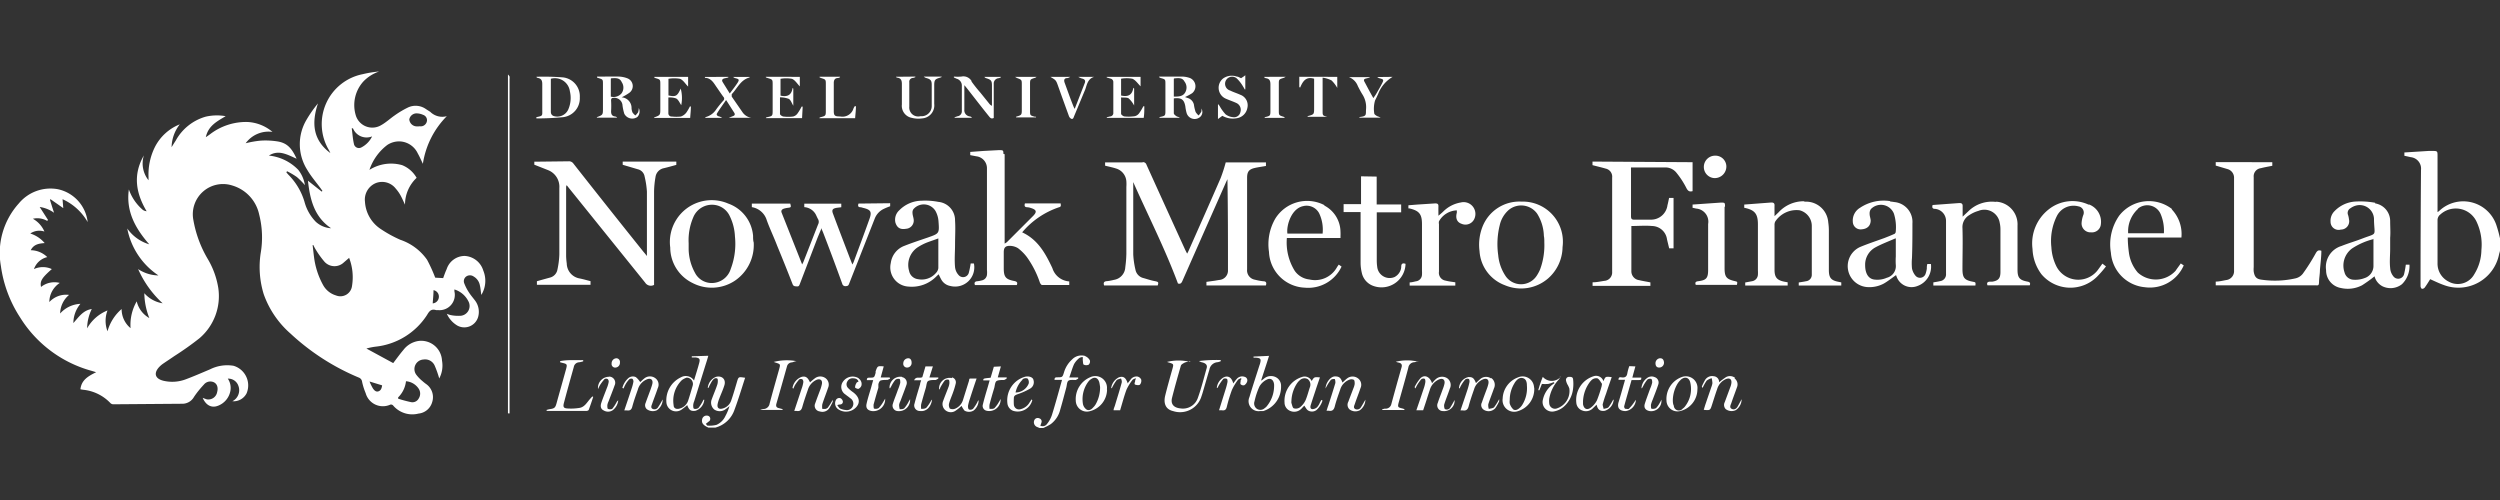 <svg id="Layer_1" data-name="Layer 1" xmlns="http://www.w3.org/2000/svg" viewBox="0 0 279.75 56"><rect x="0" y="0" width="279.75" height="56" fill="#333333" stroke="none"/><defs><style>.cls-1{fill:#e91e63;fill-opacity:0;}.cls-2{fill:#fff;fill-rule:evenodd;}</style></defs><path class="cls-1" d="M325.92,0H0V56H326V0Z"/><path class="cls-2" d="M272.76,17.37v6.37c.09-.07.14-.09.18-.13a3.91,3.91,0,0,1,6.38,1.51,14.27,14.27,0,0,1,.43,1.55V28c0,.15-.07.3-.1.44a4.64,4.64,0,0,1-6.2,3.45c-.51-.18-1-.42-1.51-.65-.19.3-.38.62-.6.92a.38.38,0,0,1-.31.16c-.08,0-.17-.19-.17-.3q0-6.51.05-13a1.29,1.29,0,0,0-1.13-1.43l-.73-.16v-.37l2.72-.17h.35c.6,0,.64,0,.64.5ZM170.25,22.56a4.49,4.49,0,0,1,4.6,5.09,4.74,4.74,0,0,1-1.6,3.49,4.64,4.64,0,0,1-4.87.77,4.35,4.35,0,0,1-2.82-3.81,5.53,5.53,0,0,1,.32-2.7A4.43,4.43,0,0,1,170.25,22.56ZM148.19,23A3.35,3.35,0,0,1,150,25.92a4.69,4.69,0,0,1,0,.53.92.92,0,0,1,0,.18h-6a6,6,0,0,0,.89,3.69,2.28,2.28,0,0,0,1.62.95,2.8,2.8,0,0,0,3.1-1.37,3,3,0,0,1,.2-.29v0l0,0,0,0,.31.22A4.11,4.11,0,0,1,146,32.19a4.18,4.18,0,0,1-4-4,5.74,5.74,0,0,1,.69-3.7,4.19,4.19,0,0,1,5.5-1.54Zm-66.76-.24a4.19,4.19,0,0,1,2.84,3.63c0,.26,0,.53.07.74a4.83,4.83,0,0,1-2.09,4.27,4.67,4.67,0,0,1-4.77.26A4.43,4.43,0,0,1,75,27.7a4.68,4.68,0,0,1,6.42-4.95Zm72.62-3v3.12h2.74v.88h-2.73v.43c0,1.65,0,3.31,0,5a5,5,0,0,0,.05.67A1.4,1.4,0,0,0,156.05,31a1.42,1.42,0,0,0,.56-.53,1.29,1.29,0,0,0,.19-.64c0-.35.18-.41.48-.31A2.69,2.69,0,0,1,153.69,32a2,2,0,0,1-1.31-1.5,4.91,4.91,0,0,1-.13-1.08c0-1.75,0-3.5,0-5.25v-.44h-1.9v-.89h1.95V19.73Zm111.73,3a2,2,0,0,1,1.68,2c0,.61.05,1.23,0,1.85v1.24c0,.71-.08,1.43,0,2.14a1.61,1.61,0,0,0,.35.92.68.68,0,0,0,1.22-.29,9.48,9.48,0,0,0,.18-1h.41a2.82,2.82,0,0,1-.84,2.18,2.06,2.06,0,0,1-2.17.24,1.76,1.76,0,0,1-.9-1.12,15.55,15.55,0,0,1-1.39,1,3.44,3.44,0,0,1-2.36.31,2,2,0,0,1-1.67-2A2.45,2.45,0,0,1,262,27.53c.77-.31,1.58-.54,2.35-.84,1.73-.66,1.34-.2,1.3-2.08a1.6,1.6,0,0,0-2-1.61,1.83,1.83,0,0,0-.63.3.6.6,0,0,0-.27.76,2.56,2.56,0,0,1,.1.48.93.93,0,0,1-.91,1.15.9.9,0,0,1-1.15-.87,1.51,1.51,0,0,1,.46-1.21,3.53,3.53,0,0,1,2.36-1.06,9.29,9.29,0,0,1,2.17.14ZM243,23.41a4,4,0,0,1,1.1,3.17h-6c0,.57.05,1.12.12,1.65a4.27,4.27,0,0,0,1,2.27,3,3,0,0,0,4.22-.19c.18-.27.38-.53.59-.83l.33.22a4.13,4.13,0,0,1-4.35,2.44,4.19,4.19,0,0,1-3.8-3.86,5.6,5.6,0,0,1,.93-4.15,4.21,4.21,0,0,1,5.93-.72Zm-31.52-.86a4.1,4.1,0,0,1,.49.06A2.23,2.23,0,0,1,214,25c0,1.29,0,2.58-.05,3.87a6.42,6.42,0,0,0,0,1.16,1.8,1.8,0,0,0,.42.85.66.66,0,0,0,1.12-.3,2.91,2.91,0,0,0,.12-.51c0-.17,0-.34.06-.53h.4A2.29,2.29,0,0,1,214.57,32a1.78,1.78,0,0,1-2.36-1.1c0-.05-.05-.1-.05-.11-.46.32-.89.67-1.36.94a3.42,3.42,0,0,1-1.91.39,2.35,2.35,0,0,1-.75-4.48c.89-.37,1.8-.67,2.71-1,.36-.14.72-.28,1.07-.44.09,0,.21-.16.21-.24a5.07,5.07,0,0,0-.2-2.05,1.56,1.56,0,0,0-2.58-.51.84.84,0,0,0-.14.53c0,.25.1.49.12.73,0,.57-.35.95-1,1a.87.87,0,0,1-1-.84,1.66,1.66,0,0,1,.81-1.57,4.75,4.75,0,0,1,3.4-.74Zm22.28.33a2.07,2.07,0,0,1,1.33,2.19A1,1,0,0,1,234,26a1,1,0,0,1-1.07-1.06,3.23,3.23,0,0,1,.18-.85.71.71,0,0,0-.54-1,2.09,2.09,0,0,0-2.41,1.09,6.27,6.27,0,0,0-.61,3.49,5.42,5.42,0,0,0,.59,2.19,2.75,2.75,0,0,0,4.54.44c.19-.25.37-.51.58-.8l.4.31a11.93,11.93,0,0,1-1,1.15,4.23,4.23,0,0,1-6.22-.27,5,5,0,0,1-1-2.82,4.84,4.84,0,0,1,1.81-4.44,4.27,4.27,0,0,1,4.46-.53ZM105,22.59a2.06,2.06,0,0,1,1.87,2.09c.06.89,0,1.78,0,2.67s-.08,1.69,0,2.54a1.54,1.54,0,0,0,.4.89.66.66,0,0,0,1.15-.3,9.7,9.7,0,0,0,.2-1h.36A2.15,2.15,0,0,1,106.34,32a1.44,1.44,0,0,1-1-.7c-.1-.18-.19-.37-.31-.61l-.29.28a3.83,3.83,0,0,1-3.06,1.1,2.15,2.15,0,0,1-2-2.64,2.37,2.37,0,0,1,1.52-1.92c.86-.34,1.75-.63,2.62-.93,1.28-.45,1.3-.45,1.2-1.79a2.78,2.78,0,0,0-.35-1.2,1.53,1.53,0,0,0-2.46-.18.63.63,0,0,0-.1.41c0,.24.1.48.13.73a.92.92,0,0,1-.85,1.05c-.66.11-1-.11-1.19-.68a1.42,1.42,0,0,1,.42-1.38,3.56,3.56,0,0,1,2.49-1.08A7.73,7.73,0,0,1,105,22.59ZM63.61,18.05a.61.61,0,0,1,.56.26q3.93,5,7.87,9.91l.08.09.17.21.1.13c0-.16,0-.25,0-.34,0-2.29,0-4.58,0-6.87a9.84,9.84,0,0,0-.26-1.7,1,1,0,0,0-.76-.8l-1.69-.5v-.36h6a1.15,1.15,0,0,1,0,.16c0,.06,0,.13,0,.21-.47.13-.93.26-1.39.37a1.16,1.16,0,0,0-.94,1,10,10,0,0,0-.16,1.64c0,3.35,0,6.7,0,10v.42a.75.75,0,0,1-1-.26L63.63,21c-.06-.09-.13-.16-.22-.28a.62.62,0,0,0-.06.18c0,2.59,0,5.19,0,7.78a7.38,7.38,0,0,0,.07.81,1.73,1.73,0,0,0,1.45,1.67c.4.08.8.2,1.21.3v.41h-6v-.4c.48-.14,1-.28,1.43-.4a1.13,1.13,0,0,0,.87-.92,9.42,9.42,0,0,0,.21-1.67c0-2.48,0-5,0-7.43a2,2,0,0,0-1.23-2l-1.57-.62v-.34l.36,0Zm36,4.69,0,.34a7,7,0,0,0-.73.3,2,2,0,0,0-1,1.09L95,31.79c-.07.19-.18.22-.36.23a.35.35,0,0,1-.39-.26Q93.2,28.85,92.1,26l-.16-.37,0-.12-.1.24-.35.84q-1,2.61-2,5.22c-.06.16-.12.26-.32.24s-.37,0-.47-.23q-.84-2.16-1.73-4.31c-.38-1-.82-1.9-1.17-2.87a2.09,2.09,0,0,0-1.67-1.46v-.4h4.3c.11.42.11.43-.31.48a2.71,2.71,0,0,0-.41.09c-.22.08-.34.22-.24.46l2.29,5.78c.06-.12.1-.18.13-.25l1.65-4.22a.61.61,0,0,0,0-.6c-.1-.17-.17-.36-.26-.53a1.58,1.58,0,0,0-1.28-.81v-.39h4.14v.4l-.48.06c-.51.08-.62.24-.43.71.61,1.64,1.24,3.27,1.86,4.9l.29.74c.06-.12.11-.19.14-.27.59-1.6,1.19-3.19,1.76-4.79.31-.85.17-1.08-.74-1.29a1.05,1.05,0,0,0-.24-.06c-.3,0-.31-.16-.24-.41ZM165,24.44a1.09,1.09,0,0,1-1.46.6c-.5-.17-.69-.62-.52-1.24,0-.07,0-.15,0-.26a2.38,2.38,0,0,0-2,1.23.8.8,0,0,0,0,.31V30.4a.88.88,0,0,0,.73,1,5.35,5.35,0,0,0,.55.11l.55.08c0,.12,0,.23,0,.37h-5.11v-.36c.24,0,.47-.07.7-.12a.77.77,0,0,0,.68-.74,3,3,0,0,0,0-.42V25.08c0-1.12-.31-1.5-1.41-1.76l-.11,0v-.35l1-.08,2-.13c.26,0,.37.07.36.33s0,.72,0,1.05c.19-.16.38-.31.55-.48a3.61,3.61,0,0,1,1.94-1A1.32,1.32,0,0,1,165,24.44Zm-37.16-6.29a.4.4,0,0,1,.45.28q2.16,4.77,4.34,9.54l.21.41a3.12,3.12,0,0,0,.16-.31c1.2-2.71,2.41-5.42,3.59-8.14a17.28,17.28,0,0,0,.57-1.76h4.5v.4c-.42.08-.83.13-1.23.22-.67.15-.88.42-.88,1.11,0,3.42,0,6.83,0,10.25a1.06,1.06,0,0,0,.88,1.15,6.51,6.51,0,0,0,.9.17c.29,0,.45.11.32.47H135v-.4l.94-.13.47-.08a1.05,1.05,0,0,0,1-1.11c0-3.38,0-6.76-.06-10.17l-.15.32q-2.44,5.52-4.89,11.07c-.11.26-.24.37-.5.28-1.44-3.88-3.32-7.56-5-11.34a2.64,2.64,0,0,0,0,.29c0,2.6,0,5.19,0,7.79a9.37,9.37,0,0,0,.25,1.73,1.19,1.19,0,0,0,.91.93c.42.12.83.26,1.26.34s.42.15.32.48h-6c-.11-.32,0-.46.32-.48a4.85,4.85,0,0,0,.76-.14,1.5,1.5,0,0,0,1.29-1.42,12.63,12.63,0,0,0,.12-1.51q0-3.74,0-7.47a4.44,4.44,0,0,0,0-.63,1.61,1.61,0,0,0-1.14-1.43c-.39-.13-.81-.21-1.24-.32v-.37l.31,0c1.3,0,2.61,0,3.91,0Zm126.43,0v.4c-.43.09-.86.16-1.28.27a.91.91,0,0,0-.8,1q0,5,0,10.08a2.7,2.7,0,0,0,0,.49c.1.59.3.84.9.91a10.39,10.39,0,0,0,3.81-.16,1.44,1.44,0,0,0,.79-.52,22.07,22.07,0,0,0,1.43-2.26c.16-.28.29-.42.64-.3,0,.71-.1,1.43-.16,2.15,0,.45-.09.89-.1,1.34s-.11.38-.41.38H247.94v-.42c.39,0,.78-.1,1.16-.17a1,1,0,0,0,.89-1.07V19.93a1,1,0,0,0-.7-1l-1.35-.4v-.39Zm-61.29,5V30c0,1,.21,1.24,1.16,1.46.29.07.29.07.22.42h-4.6c-.12-.27,0-.38.25-.41.93-.11,1.13-.35,1.13-1.27V25.07a1.47,1.47,0,0,0-1.33-1.73l-.41-.09a1,1,0,0,1,0-.16c0-.05,0-.11,0-.2l2-.14,1.16-.08c.44,0,.47,0,.47.44Zm-3.58-5v3.24c-.34.09-.51,0-.69-.34a9.5,9.5,0,0,0-1.1-1.7,1.57,1.57,0,0,0-1.33-.61c-1.25,0-2.49,0-3.77,0a2.69,2.69,0,0,0,0,.31v3.43c0,.57,0,1.14,0,1.71,0,.32.1.4.4.39.6,0,1.2,0,1.8,0a1.85,1.85,0,0,0,1.88-1.62c.07-.26.12-.53.18-.81h.5v5.64h-.49c-.08-.34-.17-.69-.24-1a1.72,1.72,0,0,0-1.67-1.5c-.77-.07-1.54,0-2.32,0,0,0,0,0,0,.06,0,1.68,0,3.36,0,5a1,1,0,0,0,.87,1c.41.1.83.16,1.26.25v.39h-6.47v-.4c.43,0,.86-.09,1.29-.16a.94.94,0,0,0,.9-1V19.87a.92.92,0,0,0-.71-1c-.48-.14-1-.26-1.49-.39v-.4Zm34,4.42a2.54,2.54,0,0,1,2.36,2.68c0,1.65,0,3.29,0,4.93,0,.89.23,1.17,1.11,1.33.26.05.36.14.26.42H222.4c-.11-.27,0-.4.25-.41l.28,0c.69-.11.92-.38.92-1.09,0-1.6,0-3.19,0-4.79a3.34,3.34,0,0,0-.08-.7,1.74,1.74,0,0,0-2.39-1.34,3.59,3.59,0,0,0-1,.46,1.56,1.56,0,0,0-.78,1.47c.05,1.52,0,3.05,0,4.57,0,1,.23,1.25,1.18,1.43.3.06.3.06.27.42h-4.71l0-.35c.27-.05.51-.08.74-.14a.76.76,0,0,0,.68-.82c0-2,0-4,0-5.95a1.35,1.35,0,0,0-1.25-1.32c-.26,0-.34-.15-.25-.43l3-.22c.26,0,.37.09.36.35v1.17l.62-.58a3.73,3.73,0,0,1,3.06-1.07Zm-21.46,0a2.49,2.49,0,0,1,2.64,2.3,6.55,6.55,0,0,1,.07,1c0,1.45,0,2.89,0,4.34,0,.87.24,1.17,1.1,1.33l.29.06,0,.35h-4.76v-.34c.28-.05.55-.08.81-.14a.72.72,0,0,0,.65-.72c0-.46,0-.92,0-1.37,0-1.37,0-2.73,0-4.09a1.81,1.81,0,0,0-1.37-1.76,2.85,2.85,0,0,0-2.72,1.26.8.8,0,0,0-.08.4v5c0,.83.26,1.16,1.09,1.33l.38.07v.36h-4.75v-.34l.75-.14a.78.78,0,0,0,.67-.72,3.91,3.91,0,0,0,0-.49V25.1c0-1.18-.35-1.61-1.53-1.85,0-.1,0-.22,0-.36l1.83-.14,1.2-.09c.25,0,.37.08.36.34s0,.73,0,1.19l.46-.44A3.82,3.82,0,0,1,201.87,22.52Zm-89.52-5.31v10a2.86,2.86,0,0,0,.25-.16l2.94-2.94c.45-.46.37-.69-.24-.88a1.58,1.58,0,0,0-.42-.09c-.3,0-.34-.17-.26-.43h4c0,.19.1.36-.18.43A9.22,9.22,0,0,0,114.38,26c1.78.82,2.62,2.39,3.38,4a2.12,2.12,0,0,0,1.89,1.49v.4c-1,0-2,0-3.05,0-.08,0-.2-.17-.24-.28a10.73,10.73,0,0,0-1.45-2.84,5.16,5.16,0,0,0-1-1,1.79,1.79,0,0,0-.92-.26c-.5,0-.67.22-.67.72V30c0,1,.21,1.26,1.2,1.45.26.06.38.15.26.45h-4.68c-.12-.27,0-.41.26-.43a2.81,2.81,0,0,0,.49-.09.72.72,0,0,0,.59-.62,2.59,2.59,0,0,0,0-.56V19.2c0-.12,0-.24,0-.36a1.34,1.34,0,0,0-1.19-1.35l-.68-.13V17l1.5-.11,1.69-.09c.49,0,.52,0,.52.41ZM273,24.06a.82.82,0,0,0-.24.54c0,.84,0,1.68,0,2.53s0,1.55,0,2.32A2.24,2.24,0,0,0,274,31.51a2.1,2.1,0,0,0,2.87-.82,5.27,5.27,0,0,0,.8-2.73,6,6,0,0,0-.59-3.25,2.57,2.57,0,0,0-4.07-.65ZM168.82,23.5a3.19,3.19,0,0,0-1,1.7,8.78,8.78,0,0,0-.17,3.35,5,5,0,0,0,.78,2.27,2.09,2.09,0,0,0,3.55,0,4.42,4.42,0,0,0,.36-.68,7.81,7.81,0,0,0,.47-3c0-.26,0-.5-.05-.73A4.93,4.93,0,0,0,172,23.9,2.19,2.19,0,0,0,168.82,23.5Zm-91.26.86a6.46,6.46,0,0,0-.5,2.85c0,.23,0,.47,0,.7a5.71,5.71,0,0,0,.71,2.62,2.1,2.1,0,0,0,1.82,1.14,2.22,2.22,0,0,0,2.18-1.58,7.88,7.88,0,0,0,.47-3.63,5.76,5.76,0,0,0-.59-2.3A2.19,2.19,0,0,0,80.3,23,2.26,2.26,0,0,0,77.56,24.36Zm188.1,2.38a7.84,7.84,0,0,0-2.46,1.06,2.37,2.37,0,0,0-.85,2.67,1.08,1.08,0,0,0,1,.83,2.88,2.88,0,0,0,1.24-.18,1.43,1.43,0,0,0,1-1.43c0-.71,0-1.41,0-2.12v-.83Zm-53.55-.07c-.77.34-1.53.62-2.23,1a2.19,2.19,0,0,0-1.17,2c0,.92.36,1.57,1.1,1.62a2.63,2.63,0,0,0,1.33-.21,1.34,1.34,0,0,0,1-1.43,7.57,7.57,0,0,1,0-.95c0-.64,0-1.29,0-2ZM105,26.68c-.43.16-.89.31-1.33.48a6.08,6.08,0,0,0-.88.45,2.37,2.37,0,0,0-1.06,2.71,1.15,1.15,0,0,0,1,.92,2.1,2.1,0,0,0,2-.69A.94.94,0,0,0,105,30C105,28.93,105,27.83,105,26.68Zm40.93-3.63c-1.41.19-2,2.18-1.87,3.09H148a4.27,4.27,0,0,0-.39-2.28A1.59,1.59,0,0,0,145.89,23.05Zm93.33.31a3.4,3.4,0,0,0-1.12,2.74h4a4.76,4.76,0,0,0-.36-2.14A1.63,1.63,0,0,0,239.22,23.36Zm-47.34-5.94a1.22,1.22,0,0,1,1.26,1.2,1.3,1.3,0,0,1-1.28,1.31,1.24,1.24,0,0,1-1.24-1.23A1.26,1.26,0,0,1,191.88,17.42Z"/><path class="cls-2" d="M81.06,43.11c-.16.52-.39,1-.58,1.51a3.28,3.28,0,0,0-.18.61c-.07.4.13.59.53.49a1.38,1.38,0,0,0,1-.93c.23-.66.42-1.32.62-2s.19-.62.93-.52c-.39,1.2-.75,2.41-1.19,3.58a3.1,3.1,0,0,1-2.14,2h-.78c-.59-.26-.79-.52-.7-.94a.51.51,0,0,1,.58-.4.35.35,0,0,1,.31.46c0,.12-.18.21-.28.3a1.49,1.49,0,0,1-.2.15c.07.07.13.21.2.21a3.24,3.24,0,0,0,1-.09,2,2,0,0,0,1-1,5.3,5.3,0,0,0,.45-1.1,5.71,5.71,0,0,1-.48.38,1.08,1.08,0,0,1-1.23,0,1,1,0,0,1-.27-1.15c.2-.56.45-1.11.63-1.68.06-.19.06-.56,0-.62-.28-.16-.49.09-.64.33a7.92,7.92,0,0,0-.37.71l-.07,0a1.46,1.46,0,0,1,.92-1.24C80.8,42,81.26,42.46,81.06,43.11Zm40.39-3.25a1.06,1.06,0,0,1,.51.47.5.5,0,0,1-.14.48.65.65,0,0,1-.53,0c-.1,0-.1-.29-.12-.45s0-.23,0-.35-.31,0-.39.05a2.37,2.37,0,0,0-.59.68c-.21.46-.35,1-.54,1.5h1l0,.12a1,1,0,0,1-.29.16c-.28,0-.64-.05-.81.09s-.16.52-.24.79c-.22.81-.43,1.63-.67,2.44a2.88,2.88,0,0,1-1.06,1.62,5.92,5.92,0,0,1-.83.43h-.43l-.29-.12a.57.57,0,0,1-.28-.77.41.41,0,0,1,.54-.19.36.36,0,0,1,.25.47,2.62,2.62,0,0,1-.13.35.59.59,0,0,0,.75-.19,3.12,3.12,0,0,0,.55-1c.4-1.28.75-2.58,1.13-3.93H118c0-.27.11-.28.29-.29.6,0,.6,0,.78-.58a3.12,3.12,0,0,1,.89-1.41,1.46,1.46,0,0,1,1.46-.4Zm11.73.57a3.16,3.16,0,0,0-.58.13c-.17.09-.42.21-.46.36-.35,1.21-.69,2.41-1,3.64-.15.68.23,1.07.95,1.14a1.76,1.76,0,0,0,1.94-1.15c.4-1.1.68-2.24,1-3.37.1-.36-.15-.53-.46-.62a1.05,1.05,0,0,1-.4-.16,15.16,15.16,0,0,1,2.43-.11l0,.13a1.42,1.42,0,0,1-.35.11,1,1,0,0,0-.92.84c-.25.82-.48,1.64-.72,2.46-.05.17-.1.34-.16.5A2.5,2.5,0,0,1,131.27,46c-.8-.18-1.11-.82-.88-1.75s.53-2,.79-2.92c.17-.6.17-.6-.42-.77l-.17-.06a5.35,5.35,0,0,1,2.59,0Zm-53.92-.62c-.09.32-.17.59-.26.86L77.68,44.9a1.36,1.36,0,0,0-.11.44c0,.14,0,.38.1.4a.6.6,0,0,0,.48-.08,4.55,4.55,0,0,0,.47-.73l.1-.2.09,0a1.42,1.42,0,0,1-1,1.24c-.51.06-.7-.07-.91-.64a6.48,6.48,0,0,1-.67.53,1.08,1.08,0,0,1-1.66-.82,2.85,2.85,0,0,1,1.63-2.82,1.09,1.09,0,0,1,1.46.36c.2-.68.41-1.31.59-2,.11-.42,0-.52-.4-.58l-.44,0v-.13Zm62.75,0c-.31,1-.6,1.85-.89,2.76l.06,0,.32-.25a1.21,1.21,0,0,1,1.27-.11,1.07,1.07,0,0,1,.58,1,2.83,2.83,0,0,1-2,2.79l-.35,0a1.12,1.12,0,0,1-1.19-1.56c.35-1.18.74-2.35,1.11-3.52l.06-.17c.17-.59.11-.68-.49-.73l-.22,0V39.9l1.78-.08Zm37.42,2.84c.22-.53.22-.53.92-.45-.21.62-.43,1.23-.63,1.85a11.09,11.09,0,0,0-.38,1.2c0,.16.07.34.11.51.19-.06.43-.07.55-.2a5.76,5.76,0,0,0,.51-.83l.06,0a1.41,1.41,0,0,1-1,1.24c-.53.07-.79-.13-.91-.69l-.42.41a1.09,1.09,0,0,1-1.17.25,1,1,0,0,1-.68-.86,2.79,2.79,0,0,1,2-3A.87.87,0,0,1,179.43,42.66Zm-32.66,0c.28-.47.28-.47.93-.42l-.39,1.14c-.2.63-.42,1.25-.61,1.87-.07.2-.14.48.12.54a.78.78,0,0,0,.57-.22,1.8,1.8,0,0,0,.32-.54l.15-.27.13.07a2.43,2.43,0,0,1-.67,1.06.84.84,0,0,1-.93.06c-.19-.11-.3-.36-.44-.55l-.34.36a1.12,1.12,0,0,1-1.24.23,1,1,0,0,1-.63-.94,2.78,2.78,0,0,1,1.94-2.85A.87.87,0,0,1,146.77,42.62Zm-31.14-.17a.82.82,0,0,1-.35,1,7.62,7.62,0,0,1-1.43.64c-.24.09-.4.17-.4.44a5.46,5.46,0,0,0,0,.7.58.58,0,0,0,.78.52,1.58,1.58,0,0,0,1-.78c.07-.1.13-.19.2-.31.06.07.09.09.08.1a1.68,1.68,0,0,1-2.14,1.18,1,1,0,0,1-.64-.82,2.75,2.75,0,0,1,2-3C115.13,42.07,115.51,42.19,115.63,42.45Zm-19.54-.12a.73.73,0,0,1,.3.8.62.62,0,0,1-.35.36c-.09,0-.36-.1-.36-.18a1,1,0,0,1,.16-.48c0-.07.14-.11.23-.17-.12-.31-.37-.35-.63-.36a.65.65,0,0,0-.63.37.59.59,0,0,0,.09.72,3.67,3.67,0,0,0,.56.47c.7.52.83,1.13.36,1.66a1.54,1.54,0,0,1-2.12.17.81.81,0,0,1-.17-.94.42.42,0,0,1,.54-.21.54.54,0,0,1,.25.36c0,.25-.17.34-.4.34,0,0-.08,0-.23.07.13.16.2.31.31.37a1.79,1.79,0,0,0,.63.17.72.72,0,0,0,.5-1.33c-.17-.15-.36-.27-.53-.41a1,1,0,0,1-.24-1.47A1.3,1.3,0,0,1,96.09,42.33Zm93.85,1.23A2.51,2.51,0,0,1,188,46a1.23,1.23,0,0,1-1.52-1.16,2.61,2.61,0,0,1,1.66-2.63A1.3,1.3,0,0,1,189.94,43.56Zm-15.42-1.45.07.06a1.48,1.48,0,0,1-.16.27,4.15,4.15,0,0,0-1.07,2.14,2.27,2.27,0,0,0,0,.52.64.64,0,0,0,.86.57,2.05,2.05,0,0,0,1.39-2.22,2.23,2.23,0,0,0-.22-.47,1.62,1.62,0,0,1-.15-.42.34.34,0,0,1,.32-.42c.24,0,.45,0,.47.29a4.26,4.26,0,0,1,0,1,3.13,3.13,0,0,1-1.1,2.1,2.35,2.35,0,0,1-1,.47,1.07,1.07,0,0,1-1.28-1.31,2.9,2.9,0,0,1,.88-1.53l.13-.11.29-.21-.09-.11a3.35,3.35,0,0,1-.61.2,4.14,4.14,0,0,1-.71,0l-.28.7-.13,0a12.54,12.54,0,0,1,.51-1.49,1.33,1.33,0,0,0,2,0Zm-68,.09a.56.56,0,0,1,.43.67,8.35,8.35,0,0,1-.3,1c-.14.41-.33.81-.44,1.22a.74.74,0,0,0,.08.6.75.75,0,0,0,.62,0,1.56,1.56,0,0,0,.86-1l.67-2.14c0-.07,0-.13.08-.22h.76c-.26.76-.51,1.51-.75,2.27a5.28,5.28,0,0,0-.21.78c0,.14,0,.37.13.42a.47.47,0,0,0,.44-.09,5,5,0,0,0,.47-.72c0-.07.09-.15.15-.25a1.47,1.47,0,0,1-.58,1.18,1,1,0,0,1-1,0,2.46,2.46,0,0,1-.33-.53,5.58,5.58,0,0,1-.63.51.94.94,0,0,1-1.15,0,.9.9,0,0,1-.28-1.07c.18-.51.39-1,.58-1.51a1.69,1.69,0,0,0,.12-.48c0-.13,0-.37-.1-.38a.46.46,0,0,0-.43.1,6,6,0,0,0-.5.8s0,.09-.12.21a1.18,1.18,0,0,1,1.43-1.29Zm65.16,1.16A2.57,2.57,0,0,1,169.88,46a1.3,1.3,0,0,1-1.73-1.42,2.61,2.61,0,0,1,1.69-2.34A1.28,1.28,0,0,1,171.66,43.36Zm-47.8.22A2.52,2.52,0,0,1,122,46a1.24,1.24,0,0,1-1.62-1.15A2.65,2.65,0,0,1,122,42.21,1.31,1.31,0,0,1,123.86,43.58ZM68.17,42.14a.69.69,0,0,1,.6,1c-.21.6-.45,1.18-.67,1.77a1.41,1.41,0,0,0-.14.44c0,.13,0,.38.07.4a.6.6,0,0,0,.48,0A4.64,4.64,0,0,0,69,45a.57.57,0,0,1,.18-.2,1.59,1.59,0,0,1-.64,1.12.94.94,0,0,1-1,0c-.3-.14-.39-.44-.25-.85.19-.57.42-1.12.63-1.68a2.94,2.94,0,0,0,.19-.64.37.37,0,0,0-.11-.33.36.36,0,0,0-.35,0,5,5,0,0,0-.52.69,4.4,4.4,0,0,0-.21.43,1.24,1.24,0,0,1,1.24-1.38Zm98.69.15a.93.93,0,0,1,.31,1.18c-.2.59-.44,1.16-.63,1.76a1.26,1.26,0,0,0,.06.53c.2-.06.46-.06.59-.19a6.57,6.57,0,0,0,.57-.91c0,.13,0,.2,0,.24a4.86,4.86,0,0,1-.43.77,1,1,0,0,1-1.3.18.62.62,0,0,1-.21-.81c.17-.5.36-1,.54-1.48a4.31,4.31,0,0,0,.19-.61c.09-.46-.16-.68-.6-.5a1.74,1.74,0,0,0-1,1.11c-.22.63-.44,1.26-.61,1.91-.1.37-.29.52-.67.45l-.24,0c.27-.8.54-1.58.8-2.37a7.58,7.58,0,0,0,.21-.82c0-.1,0-.3-.1-.33a.45.45,0,0,0-.38.06,4.33,4.33,0,0,0-.46.66,3.36,3.36,0,0,0-.16.33l-.08,0a1.35,1.35,0,0,1,1.07-1.26c.45,0,.61.11.83.68.14-.14.28-.28.42-.4a1,1,0,0,1,1.28-.12Zm-76.22.5a6.06,6.06,0,0,1,.56-.47,1,1,0,0,1,1.18,0,.89.89,0,0,1,.28,1.08c-.2.61-.45,1.21-.64,1.82a1.46,1.46,0,0,0,0,.54l.11,0,.22,0a.63.63,0,0,0,.26-.12,5.74,5.74,0,0,0,.57-.91c0,.12,0,.19,0,.23a6.65,6.65,0,0,1-.34.65.93.93,0,0,1-1.1.43.64.64,0,0,1-.52-.9l.2-.56.41-1.09a4.84,4.84,0,0,0,.14-.51c.08-.42-.16-.63-.57-.49a1.77,1.77,0,0,0-1,1.13c-.22.63-.44,1.27-.62,1.91-.1.38-.29.52-.66.45l-.24,0c.27-.83.55-1.64.81-2.45a3.86,3.86,0,0,0,.2-.74.42.42,0,0,0-.1-.34.4.4,0,0,0-.35,0,5.09,5.09,0,0,0-.48.64,3.7,3.7,0,0,0-.18.4c-.06-.05-.1-.06-.1-.08a1.59,1.59,0,0,1,1-1.23C90.13,42.05,90.39,42.22,90.64,42.79Zm103.44-.46a.84.84,0,0,1,.29,1c-.21.6-.44,1.19-.64,1.79-.08.21-.23.49.05.63s.52,0,.68-.29.27-.5.43-.79a1.5,1.5,0,0,1-.65,1.22,1.09,1.09,0,0,1-1.13-.11A.67.67,0,0,1,193,45l.61-1.65a1.93,1.93,0,0,0,.13-.47c.06-.43-.17-.62-.59-.47a1.76,1.76,0,0,0-1,1.13c-.21.59-.39,1.18-.58,1.77s-.2.63-.92.55c.08-.26.15-.51.24-.76.2-.6.41-1.19.61-1.79a1.93,1.93,0,0,0,.12-.44,3.31,3.31,0,0,0-.08-.55,1.62,1.62,0,0,0-.56.27,4.77,4.77,0,0,0-.47.85c0-.1-.09-.17-.07-.21.1-.22.21-.45.33-.66a.92.92,0,0,1,1-.47.65.65,0,0,1,.6.68,7.6,7.6,0,0,1,.74-.56.9.9,0,0,1,1.06.08ZM183,41l-.23.83-.11.42h1c0,.25,0,.27-.32.28h-.77c-.28,1-.56,1.94-.82,2.91a.34.34,0,0,0,.1.3c.13,0,.34.06.42,0a5.14,5.14,0,0,0,.59-.72,2.83,2.83,0,0,1,.2-.28A1.34,1.34,0,0,1,181.92,46c-.67,0-1-.34-.8-1s.39-1.32.58-2c.05-.15.09-.31.14-.5h-.73c0-.32.18-.3.35-.27.38.05.58-.08.64-.47a4.66,4.66,0,0,1,.22-.79ZM149.4,42.12c.45,0,.64.15.82.69.18-.16.35-.34.54-.48a1,1,0,0,1,1.19,0,.89.89,0,0,1,.29,1.1c-.2.6-.44,1.19-.64,1.79-.07.19-.19.43.07.56a.49.49,0,0,0,.62-.21c.17-.26.32-.54.5-.85a1.49,1.49,0,0,1-.63,1.19A1.07,1.07,0,0,1,151,45.8a.71.71,0,0,1-.12-.85c.18-.5.38-1,.57-1.51a2,2,0,0,0,.14-.47c0-.16,0-.4-.1-.47a.62.62,0,0,0-.52,0,1.69,1.69,0,0,0-1,1.09c-.22.63-.45,1.26-.61,1.9-.11.41-.31.54-.69.47h-.23c.07-.21.13-.41.2-.6.27-.83.54-1.67.79-2.51,0-.13,0-.29-.07-.44-.17,0-.4,0-.49.17a5.7,5.7,0,0,0-.54.89l0,0h0C148.34,42.83,148.9,42.1,149.4,42.12Zm-78.25.08a2.24,2.24,0,0,1,.49.56c.11-.1.26-.26.43-.39a1,1,0,0,1,1.25-.06.89.89,0,0,1,.28,1.13c-.19.59-.43,1.17-.63,1.76-.07.19-.19.44.07.56a.47.47,0,0,0,.61-.21c.18-.26.33-.55.51-.85a1.5,1.5,0,0,1-.66,1.21,1.12,1.12,0,0,1-1.13-.13.6.6,0,0,1-.13-.68c.18-.51.37-1,.56-1.52.07-.21.15-.42.2-.64.09-.42-.15-.65-.56-.51a1.73,1.73,0,0,0-1.07,1.18c-.22.62-.44,1.24-.61,1.87-.09.38-.28.5-.63.44l-.27,0c.28-.83.56-1.64.82-2.45a5.2,5.2,0,0,0,.2-.75.44.44,0,0,0-.11-.33.37.37,0,0,0-.35.05A2.84,2.84,0,0,0,70,43a4,4,0,0,0-.22.47l-.14-.06a2.23,2.23,0,0,1,.63-1.06A.78.78,0,0,1,71.15,42.2ZM112,41l-.23.81-.12.42h1l0,.12a1.1,1.1,0,0,1-.29.17c-.28,0-.64,0-.83.11s-.2.5-.27.77c-.19.62-.37,1.24-.53,1.86a1.68,1.68,0,0,0,0,.49h.3a.46.46,0,0,0,.25-.08,3.73,3.73,0,0,0,.49-.67c.06-.09.1-.18.2-.35a1.28,1.28,0,0,1-1.58,1.31.55.55,0,0,1-.4-.72c.16-.68.37-1.35.56-2l.19-.67h-.71c0-.22,0-.22.82-.3q.18-.6.36-1.23ZM98.89,41l-.34,1.24h1l.06.12a1.4,1.4,0,0,1-.3.15c-.28,0-.64,0-.83.1a.78.78,0,0,0-.19.41l0,.25,0,.12c-.19.63-.37,1.26-.54,1.9,0,.13,0,.41.06.43a.65.65,0,0,0,.52-.06,3.59,3.59,0,0,0,.51-.7c.06-.08.11-.18.21-.35A1.33,1.33,0,0,1,97.58,46c-.49-.07-.72-.33-.61-.82.14-.64.35-1.26.53-1.89.06-.24.13-.47.21-.75H97c0-.28.12-.27.3-.28.53,0,.53,0,.68-.53a1.09,1.09,0,0,0,0-.17C98.2,40.94,98.2,40.94,98.89,41Zm5.5,0L104,42.24h1l0,.11a1,1,0,0,1-.3.17c-.28,0-.64,0-.83.11s-.19.5-.27.77c-.18.61-.36,1.22-.52,1.83a1.88,1.88,0,0,0,0,.52c.21,0,.47,0,.6-.15a4.45,4.45,0,0,0,.5-.75,1.49,1.49,0,0,1,.12-.14c-.12.88-.69,1.38-1.37,1.28a.62.62,0,0,1-.59-.84c.18-.72.41-1.44.62-2.16,0-.13.07-.27.12-.44h-.79c.23-.49.64-.17.92-.35l.35-1.2Zm80.77,1.2a.64.64,0,0,1,.4.83c-.18.56-.41,1.12-.62,1.68a3.16,3.16,0,0,0-.2.59c0,.14,0,.42.06.43a.72.72,0,0,0,.51-.06,2.84,2.84,0,0,0,.44-.63,1.91,1.91,0,0,0,.16-.32A1.15,1.15,0,0,1,184.6,46c-.45-.08-.68-.36-.55-.8s.39-1.12.59-1.68a3.87,3.87,0,0,0,.24-.7c0-.14,0-.37-.12-.42a.49.49,0,0,0-.43.09,4.19,4.19,0,0,0-.45.7l-.14.25-.06,0a1.51,1.51,0,0,1,.58-1.1A.84.84,0,0,1,185.16,42.2Zm-84.22,0a.65.65,0,0,1,.49.87c-.21.61-.45,1.21-.67,1.81a1.38,1.38,0,0,0-.15.43,2,2,0,0,0,.07.48c.17,0,.41,0,.51-.11a3.61,3.61,0,0,0,.48-.72l.17-.29A1.25,1.25,0,0,1,100.45,46a.61.61,0,0,1-.54-.81c.16-.53.37-1,.56-1.56a5.66,5.66,0,0,0,.27-.79c0-.14,0-.4-.08-.43a.55.55,0,0,0-.47.09,3.91,3.91,0,0,0-.46.73,2.25,2.25,0,0,0-.12.21l-.07,0A1.21,1.21,0,0,1,100.94,42.17Zm59.3.7a3.4,3.4,0,0,1,.38-.43,1.06,1.06,0,0,1,1.3-.16.92.92,0,0,1,.31,1.19c-.19.58-.43,1.14-.61,1.72-.06.17,0,.49.06.55a.45.45,0,0,0,.63-.21c.17-.26.31-.53.46-.8A1.17,1.17,0,0,1,161.49,46a.64.64,0,0,1-.6-.92c.16-.51.37-1,.55-1.52a3.65,3.65,0,0,0,.2-.64c.07-.42-.18-.63-.59-.47a1.82,1.82,0,0,0-1.06,1.2c-.13.38-.25.76-.37,1.14l-.12.37-.25.75h-.76c.29-.84.56-1.64.83-2.45a3.79,3.79,0,0,0,.18-.72c0-.12,0-.32-.1-.36a.38.38,0,0,0-.37.07,5,5,0,0,0-.49.71,2.1,2.1,0,0,0-.15.33c0-.09-.11-.15-.1-.17a4.47,4.47,0,0,1,.66-1C159.4,41.88,160,42.14,160.24,42.87Zm-22.24,0c.13-.16.24-.33.37-.47a.79.79,0,0,1,.88-.27.41.41,0,0,1,.31.52.75.75,0,0,1-.33.43.44.44,0,0,1-.4-.11c-.07-.09,0-.27,0-.41s.07-.12.1-.18l-.07-.1c-.12.07-.28.12-.35.22a6.25,6.25,0,0,0-.66,1.11,17,17,0,0,0-.57,1.88c-.08.34-.24.44-.56.39l-.31,0,.76-2.43a6.87,6.87,0,0,0,.19-.75c0-.11,0-.31-.08-.34a.45.45,0,0,0-.38,0,5.69,5.69,0,0,0-.5.71,2.8,2.8,0,0,0-.15.3l-.09,0a1.52,1.52,0,0,1,.78-1.18C137.42,42,137.83,42.22,138,42.91ZM65.26,40.3l0,.13a2.56,2.56,0,0,1-.46.11.63.63,0,0,0-.59.52c-.37,1.32-.74,2.64-1.1,4-.13.48-.05.63.43.65a5.91,5.91,0,0,0,1.33-.07c.57-.11.82-.63,1.16-1a3.45,3.45,0,0,1,.26-.28l.09.05c-.16.5-.33,1-.51,1.48,0,0-.13.09-.2.09-1.48,0-3,0-4.44,0,0,0,0,0-.11-.09a2.54,2.54,0,0,1,.36-.1c.57-.08.66-.15.81-.71.35-1.27.71-2.53,1.06-3.8.13-.5.11-.55-.4-.67l-.27-.07v-.13C63.54,40.24,64.4,40.32,65.26,40.3Zm60.92,2.6.33-.42a.8.8,0,0,1,.8-.34.62.62,0,0,1,.39.33.67.67,0,0,1-.14.57c-.09.09-.37.06-.53,0s0-.3,0-.46.06-.11.09-.17l-.06-.08c-.11.06-.27.1-.34.19a5.72,5.72,0,0,0-.66,1.07c-.28.75-.48,1.54-.72,2.32h-.73c0-.19.1-.36.15-.53.25-.84.52-1.68.75-2.53.05-.15,0-.33-.07-.5-.18.07-.41.09-.51.22a5.27,5.27,0,0,0-.51.86l-.08,0a1.58,1.58,0,0,1,.87-1.21c.48-.15.77,0,1,.73Zm32.49-2.48a2,2,0,0,1-.38.11.71.71,0,0,0-.7.62c-.34,1.3-.71,2.58-1.07,3.87-.14.52-.11.57.42.69l.21.07v.1h-2.48l0-.08.26-.07.13,0a.65.65,0,0,0,.63-.51c.37-1.37.75-2.73,1.14-4.1.09-.3,0-.47-.3-.54a1.91,1.91,0,0,1-.34-.1,5.22,5.22,0,0,1,2.52,0ZM122,42.48a1.48,1.48,0,0,0-.24.26,3.28,3.28,0,0,0-.58,2.46,1,1,0,0,0,.41.63c.26.15.54,0,.75-.25a1.64,1.64,0,0,0,.26-.33,3.82,3.82,0,0,0,.5-1.93,5,5,0,0,0-.08-.5c-.15-.58-.56-.71-1-.34Zm47.51.34a3.53,3.53,0,0,0-.57,1.94,1.35,1.35,0,0,0,0,.4,1.51,1.51,0,0,0,.42.67c.29.15.58-.06.8-.29a1.5,1.5,0,0,0,.19-.25,3.53,3.53,0,0,0,.51-2.15c0-.34-.07-.73-.46-.83S169.72,42.5,169.5,42.82Zm18.56-.31a2.09,2.09,0,0,0-.41.52,3.78,3.78,0,0,0-.47,1.68c0,.23,0,.47.11.69a.56.56,0,0,0,1,.32.93.93,0,0,0,.23-.21,3.16,3.16,0,0,0,.61-2.71C189,42.21,188.51,42.1,188.06,42.51ZM89.15,40.42c-.23,0-.38.11-.54.13a.59.59,0,0,0-.55.46c-.39,1.39-.78,2.78-1.18,4.16-.08.29,0,.45.32.51l.37.1v.09H85.07l0,0a1.33,1.33,0,0,1,.34-.1.71.71,0,0,0,.71-.61c.34-1.29.71-2.57,1.07-3.86.15-.55.15-.55-.42-.73l-.19-.07A5.93,5.93,0,0,1,89.15,40.42Zm52.6,2.06a1.91,1.91,0,0,0-.82.77,8.29,8.29,0,0,0-.55,1.66.73.73,0,0,0,.27.84.71.71,0,0,0,.88-.09.93.93,0,0,0,.23-.21,3.58,3.58,0,0,0,.81-2.16,2.53,2.53,0,0,0,0-.28C142.51,42.5,142.19,42.25,141.75,42.48Zm36.23.17a3.86,3.86,0,0,0-.84,2.25c0,.1,0,.21,0,.33.09.51.43.7.85.4a2.3,2.3,0,0,0,.71-.84,14.28,14.28,0,0,0,.53-1.6c0-.09.06-.23,0-.29s-.27-.47-.47-.56A.74.74,0,0,0,178,42.65ZM76.83,42.26a2,2,0,0,0-.52.27,3.21,3.21,0,0,0-.93,2.82c0,.33.29.47.63.38a1.36,1.36,0,0,0,1-.92c.18-.55.34-1.1.5-1.65A.7.7,0,0,0,76.83,42.26Zm68.61.29a1.92,1.92,0,0,0-.3.34,3.8,3.8,0,0,0-.63,2,.72.72,0,0,0,0,.21c.08.21.12.54.27.59a.8.8,0,0,0,.7-.12,2.21,2.21,0,0,0,.61-.78c.2-.47.33-1,.49-1.47a.77.77,0,0,0-.25-.9.74.74,0,0,0-.9.15Zm-31-.08a2.81,2.81,0,0,0-.8,1.45,1.59,1.59,0,0,0,1.47-1,.66.66,0,0,0-.12-.56A.59.59,0,0,0,114.39,42.47Zm71.34-2.38c.3,0,.39.21.42.45a.54.54,0,0,1-.53.59c-.3,0-.41-.19-.42-.46A.56.56,0,0,1,185.73,40.09ZM69,40.09a.41.41,0,0,1,.37.47.53.53,0,0,1-.48.57.4.4,0,0,1-.45-.46A.56.56,0,0,1,69,40.09Zm32.65,0c.23,0,.37.22.36.51a.51.51,0,0,1-.52.53.42.42,0,0,1-.41-.5A.56.56,0,0,1,101.64,40.09Z"/><path class="cls-2" d="M48.51,32.47c0,.51-.06,1-.09,1.48a.75.75,0,0,0,.69-.73.73.73,0,0,0-.6-.75M41.35,42.69a6,6,0,0,0,.37.76c.14.21.34.44.63.34s.37-.38.41-.67l-1.41-.43M39.49,14.36l-.13,0c.08.57.11,1.15.24,1.72a.57.57,0,0,0,.81.43,2.71,2.71,0,0,0,1.23-1.25,1.64,1.64,0,0,1-2.15-.92m7.39-.21a2.31,2.31,0,0,0,.32,0,.71.71,0,0,0,.58-.63.63.63,0,0,0-.44-.65,1.77,1.77,0,0,0-.64-.16.83.83,0,0,0-.9.67.85.85,0,0,0,.77.78,2.32,2.32,0,0,0,.31,0M44.55,44.47v.14A13.91,13.91,0,0,0,46,45a.8.8,0,0,0,.86-.42,1,1,0,0,0,0-1.07,1.88,1.88,0,0,0-1.43-.85,3,3,0,0,1-.87,1.8M39.06,28.86l-.58.5a1.51,1.51,0,0,1-2.16-.06,10.08,10.08,0,0,1-1-1.39,3.62,3.62,0,0,1-.25-.48l-.09,0c.06.45.1.89.16,1.34a8.71,8.71,0,0,0,1,3.1,2.44,2.44,0,0,0,1.46,1.19A1.31,1.31,0,0,0,39.39,32a6,6,0,0,0-.33-3.16M15.44,30.1a4.19,4.19,0,0,0,2.29.72,8.15,8.15,0,0,1-3.49-5.25,4.63,4.63,0,0,0,2.46,1.77c-1.58-1.81-2.62-3.72-2.28-6.14A5.32,5.32,0,0,0,16,23.5a1,1,0,0,0,.41.14c-1.19-2-1.57-4.06-.31-6.25a3,3,0,0,0,.52,2.78v-.36a6.9,6.9,0,0,1,.72-3.37,5.35,5.35,0,0,1,2.78-2.53,4.29,4.29,0,0,0-.92,2.56c.15-.24.3-.49.46-.73A5.57,5.57,0,0,1,23,13.06,5.6,5.6,0,0,1,25.25,13c-1,.6-1.94,1.08-2.22,2.35.22-.14.35-.24.49-.34a6.62,6.62,0,0,1,4.17-1.36,4.67,4.67,0,0,1,2.8,1.11,3.17,3.17,0,0,0-3,1.27,11.27,11.27,0,0,1,1.65-.29,8.59,8.59,0,0,1,2,.1c1,.19,1.52.75,2.05,1.92-1-.43-2-1.06-3.1-.35A5.34,5.34,0,0,1,33.37,19a3.66,3.66,0,0,1,.75,1.72,8.61,8.61,0,0,0-.9-.91,8.6,8.6,0,0,0-1.1-.65l-.08.12c.08.09.16.2.25.29a7.2,7.2,0,0,1,1.78,3,5.05,5.05,0,0,0,1.26,2.24,2.74,2.74,0,0,0,1.72.73c-1.89-1.27-2.36-3.22-2.59-5.32L36,21.44l.08-.08-.16-.23c-.51-.7-1.09-1.36-1.53-2.11a5.36,5.36,0,0,1-.09-5.62,13.73,13.73,0,0,1,1.28-1.83c-.72,2.17-.59,4.09,1.39,5.56-.06-.12-.11-.24-.18-.36A5.69,5.69,0,0,1,40.59,8.3,12.39,12.39,0,0,1,42.43,8a4.39,4.39,0,0,0-1.77,1.12,3.94,3.94,0,0,0-.87,3.71A1.93,1.93,0,0,0,42.66,14c.54-.3,1-.74,1.51-1.09a10.39,10.39,0,0,1,1.5-.89,2,2,0,0,1,2,.19l.47.3A1.92,1.92,0,0,0,50,13a9.58,9.58,0,0,0-2.68,5.33c-.21-.44-.37-.81-.57-1.16a2.34,2.34,0,0,0-1.9-1.34,2.39,2.39,0,0,0-1.51.39,5.8,5.8,0,0,0-2,2.79A4.53,4.53,0,0,1,45,18.48a3.26,3.26,0,0,1,1.62,1.42,4.12,4.12,0,0,0-1.3,3c-.19-.4-.34-.76-.53-1.09a4.39,4.39,0,0,0-.51-.71A1.93,1.93,0,0,0,42,20.51a2,2,0,0,0-1.16,2.06,3.92,3.92,0,0,0,1.77,3.06,14,14,0,0,0,2.18,1.2,6,6,0,0,1,3,2.24,17.09,17.09,0,0,1,.91,2l.89.05c.12-.33.24-.68.39-1A2.13,2.13,0,0,1,52,28.64a2.3,2.3,0,0,1,2.08,1.64A3,3,0,0,1,53.86,33c-.06-.38-.08-.72-.16-1.06a1.44,1.44,0,0,0-.7-1,.72.72,0,0,0-.83,0,.65.65,0,0,0-.21.79,5.19,5.19,0,0,0,.52,1c.21.33.47.62.7.93a2.1,2.1,0,0,1,.33,1.78,1.61,1.61,0,0,1-2.32,1A2.92,2.92,0,0,1,50,35.11a2.15,2.15,0,0,0,.4.14,4,4,0,0,0,1,.09,1.1,1.1,0,0,0,1-1.65,2.59,2.59,0,0,0-1.55-1.3,1.86,1.86,0,0,0,0,.22A1.71,1.71,0,0,1,49,34.7a.74.74,0,0,1-.21,0c-.54-.17-.76.13-1,.54a7.83,7.83,0,0,1-5.75,3.55A7.16,7.16,0,0,0,41,39l3,1.63c.39-.51.74-1,1.14-1.47a2.61,2.61,0,0,1,1.65-1,2.33,2.33,0,0,1,2.67,2.19,3.07,3.07,0,0,1-.31,2,11.23,11.23,0,0,0-.51-1.44,1.17,1.17,0,0,0-1.25-.68,1.07,1.07,0,0,0-.77,1.75,4.18,4.18,0,0,0,.66.67,4.82,4.82,0,0,0,.44.35,1.79,1.79,0,0,1,.64,2,1.77,1.77,0,0,1-1.53,1.28,2.81,2.81,0,0,1-2.86-.93.32.32,0,0,0-.3-.07A2,2,0,0,1,40.92,44a7.19,7.19,0,0,1-.4-1.27.57.57,0,0,0-.37-.48,25.71,25.71,0,0,1-7.64-4.92,10.52,10.52,0,0,1-3-4.41,10.34,10.34,0,0,1-.34-4.59A10.36,10.36,0,0,0,29,24a4.32,4.32,0,0,0-3-3.24,3.38,3.38,0,0,0-4.36,3.87A12.89,12.89,0,0,0,23.26,29a9.19,9.19,0,0,1,1.17,3.25,6.2,6.2,0,0,1-2.11,5.6,33.73,33.73,0,0,1-2.82,2c-.44.31-.9.6-1.34.91a2.79,2.79,0,0,0-.32.28c-.68.71-.5,1.34.46,1.57a4.27,4.27,0,0,0,2.5-.17c.91-.34,1.8-.73,2.7-1.11a4.29,4.29,0,0,1,2.63-.4A2.29,2.29,0,0,1,27.6,44,1.64,1.64,0,0,1,26,44.9a1.38,1.38,0,0,0,.67-1.74,1.19,1.19,0,0,0-1.18-.79,1.84,1.84,0,0,1,.29,1.38,2.21,2.21,0,0,1-1.35,1.64c-.72.3-1.37,0-1.75-.87l.43.16a1,1,0,0,0,1.19-.81c.16-.59-.07-1.06-.57-1.16a.93.93,0,0,0-.92.33A12,12,0,0,0,22,44c-.11.15-.22.3-.32.46a1.49,1.49,0,0,1-1.33.72l-7.69.06a.48.48,0,0,1-.3-.13,4.87,4.87,0,0,0-3-1.49A3.48,3.48,0,0,1,9,43.56c.11-1.05.89-1.48,1.76-1.91l-.53-.16a13.65,13.65,0,0,1-8-6A14,14,0,0,1,.1,29.77a8.28,8.28,0,0,1,2-7,4.6,4.6,0,0,1,4.36-1.6,4.24,4.24,0,0,1,3.35,3.68A6.17,6.17,0,0,0,7,22.29l.08,1-1.43-1-.06.07c.15.49.31,1,.46,1.45a3.64,3.64,0,0,0-1.61-.65l.93,1.45-.09.11a2.19,2.19,0,0,0-1.6-.24,3,3,0,0,1,1.29,1.43,1.79,1.79,0,0,0-1.58.22A3.49,3.49,0,0,1,5,27.2c-.64.05-1.22.13-1.56.8a2.67,2.67,0,0,1,1.85.77,2.07,2.07,0,0,0-1.49,1.34,2.38,2.38,0,0,1,2,0c-1.14,1-1.34,1.35-1.21,2a2.4,2.4,0,0,1,2.1-.45,2.57,2.57,0,0,0-1.17,2.14A2.55,2.55,0,0,1,7.73,33a2.77,2.77,0,0,0-1,2.08A3.23,3.23,0,0,1,9,34a3.38,3.38,0,0,0-.79,2.15c.61-.68,1.09-1.43,2.06-1.57a5,5,0,0,0-.52,2.16,4.54,4.54,0,0,1,2.28-2,3.28,3.28,0,0,0,0,2.33,5.06,5.06,0,0,1,1.58-2.49,2.75,2.75,0,0,0,1,2.14,5.27,5.27,0,0,1,.69-3,2.89,2.89,0,0,0,1.41,1.87,7.79,7.79,0,0,1-.56-2.78,3.46,3.46,0,0,0,2.05,1.13,11.51,11.51,0,0,1-2.74-3.82"/><path class="cls-2" d="M139.35,8.42V10l-.07,0a2.28,2.28,0,0,0-.17-.3,4.17,4.17,0,0,0-.67-.88.79.79,0,1,0-.79,1.31c.36.18.76.3,1.13.47a1.25,1.25,0,0,1,.8,1.48,1.42,1.42,0,0,1-1.18,1.15,2.39,2.39,0,0,1-1.62-.27l-.49.36V11.69l.07,0,.14.22a4.72,4.72,0,0,0,.64.88,1.56,1.56,0,0,0,.82.32.72.72,0,0,0,.84-.57.83.83,0,0,0-.42-1c-.42-.2-.88-.34-1.3-.54a1.33,1.33,0,0,1-.2-2.23,1.68,1.68,0,0,1,1.52-.2c.16,0,.32.12.48.18l.3-.2Zm-7.06.15a2.7,2.7,0,0,1,.89.17,1,1,0,0,1,.22,1.69,6,6,0,0,1-.8.43l.32.11a1,1,0,0,1,.68.74,4.45,4.45,0,0,0,.19.82,1.54,1.54,0,0,0,.34.39,3.3,3.3,0,0,0,.3-.43.89.89,0,0,0,0-.35.74.74,0,0,1-.2,1,.94.94,0,0,1-1.44-.47,4.65,4.65,0,0,1-.15-.76c-.14-.78-.44-1-1.29-.9,0,.56,0,1.11,0,1.66,0,.12.17.25.29.33s.26.07.38.18h-2.27a.22.22,0,0,1,0-.08c.6-.13.66-.13.66-.63V9.42c0-.54,0-.54-.53-.69l-.13-.05s0,0-.05-.11h.49c.67,0,1.34,0,2,0Zm-29.86,0,0,.06a1.52,1.52,0,0,1-.25.09.43.43,0,0,0-.43.5c0,.9,0,1.81,0,2.71A1,1,0,0,0,103,13a1.14,1.14,0,0,0,1.26-1.1c0-.81,0-1.62,0-2.43,0-.48-.15-.61-.61-.74a.62.62,0,0,1-.28-.16h2v.05a1.7,1.7,0,0,1-.24.09c-.49.14-.58.25-.59.77,0,.71,0,1.43,0,2.14a1.46,1.46,0,0,1-1.36,1.63,2.92,2.92,0,0,1-1.14-.06,1.37,1.37,0,0,1-1.12-1.5c0-.76,0-1.53,0-2.29,0-.41-.1-.66-.53-.71l-.12-.06V8.59Zm-33.13,0a2.92,2.92,0,0,1,.92.2.93.93,0,0,1,.21,1.61,6.25,6.25,0,0,1-.87.51,1.19,1.19,0,0,1,1.11,1.23,1.47,1.47,0,0,0,.11.47,1.66,1.66,0,0,0,.32.33,2.42,2.42,0,0,0,.3-.35,1.76,1.76,0,0,0,.08-.48.88.88,0,0,1-.16,1,1,1,0,0,1-1.46-.36,5.57,5.57,0,0,1-.2-.92.91.91,0,0,0-1-.86c-.22,0-.28.1-.28.3a9.61,9.61,0,0,1,0,1.2c0,.36.11.55.48.59a.31.31,0,0,1,.2.13H66.79v-.06c.64-.24.68-.25.68-.89V9.42c0-.53,0-.53-.52-.69l-.14-.05s0,0,0-.11h.53C68,8.57,68.63,8.55,69.3,8.57Zm50.39,0,0,.08a1.14,1.14,0,0,1-.26.09c-.32,0-.41.19-.3.51.33.89.64,1.79,1,2.68a1.52,1.52,0,0,0,.13.25l1.13-2.9c.09-.25,0-.41-.27-.48a1.53,1.53,0,0,1-.46-.2h1.78c-.72.21-.81.87-1,1.41-.42,1-.83,2-1.25,3-.06.15-.1.36-.32.28a.58.58,0,0,1-.26-.31c-.4-1.1-.8-2.2-1.19-3.3-.25-.71-.25-.71-.89-1.08h2.23Zm-11,.52c.31.43.63.84,1,1.26l1,1.24a.74.74,0,0,0,.31.25V9.89c0-.11,0-.21,0-.32,0-.55-.11-.65-.64-.82a.34.34,0,0,1-.21-.15H112l0,.05a.77.77,0,0,1-.25.1.59.59,0,0,0-.55.63c0,.6,0,1.21,0,1.82s0,1.34,0,2c-.26.13-.39,0-.52-.17-.81-1-1.63-2.07-2.44-3.1-.09-.11-.17-.22-.33-.4,0,1,0,1.86,0,2.74a.69.69,0,0,0,.63.76.34.34,0,0,1,.22.15h-1.94l0-.06.32-.11a.55.55,0,0,0,.49-.56c0-.95,0-1.9,0-2.85a.79.79,0,0,0-.58-.79l-.31-.14v-.1a5.73,5.73,0,0,0,.83,0A1.06,1.06,0,0,1,108.73,9.09ZM63,8.66a2.12,2.12,0,0,1,1.88,2.23,2.12,2.12,0,0,1-1.86,2.22,29.37,29.37,0,0,1-3,.14c0-.1,0-.14,0-.14.75-.16.66-.13.66-.88,0-.94,0-1.88,0-2.82,0-.4-.11-.63-.51-.69a.54.54,0,0,1-.13-.07l0-.06A27.62,27.62,0,0,1,63,8.66Zm53-.06c-.1.06-.12.09-.16.1-.58.18-.58.18-.58.78v2.88c0,.55,0,.55.52.7l.15,0v.08h-2.23s0-.07,0-.08c.64-.19.64-.19.64-.87V9.49c0-.56,0-.56-.54-.76l-.22-.13Zm-26.5,0V9.67c-.3-.31-.54-.72-.88-.85a3.6,3.6,0,0,0-1.28,0v1.88c.7.16,1.23,0,1.35-.86l.08.08v1.91c-.17-.28-.27-.61-.49-.76a2.87,2.87,0,0,0-1-.18c0,.68,0,1.27,0,1.86,0,.11.24.27.38.29a4.34,4.34,0,0,0,1.08,0,.86.86,0,0,0,.5-.34,5.4,5.4,0,0,0,.46-.77l.12,0-.07,1.29H85.71v-.06a1.06,1.06,0,0,1,.19-.06c.53-.11.56-.15.56-.7V9.48c0-.58,0-.58-.57-.75l-.19-.07,0-.07Zm-8,0,0,.07-.44.1c-.22.06-.33.19-.19.42l.79,1.27c.32-.43.6-.78.85-1.16s.19-.45-.21-.55a.51.51,0,0,1-.26-.14h1.84v.06c-1,.25-1.36,1.2-2,1.87,0,0,0,.2,0,.27l1.18,1.71a1.48,1.48,0,0,0,1,.66H81.55l0,0L82,13c.2-.06.28-.18.17-.37l-.92-1.44c-.37.54-.71,1-1,1.47-.12.18,0,.29.15.35a1.14,1.14,0,0,1,.41.18H78.93s0-.07,0-.08a2,2,0,0,0,1.2-.85,11.32,11.32,0,0,1,.81-1,.29.29,0,0,0,0-.43c-.27-.37-.52-.75-.78-1.12s-.58-1-1.28-1l0-.1Zm46.13,0V9.66c-.31-.31-.57-.71-.92-.85a3.52,3.52,0,0,0-1.26,0v1.88c.72.16,1.24,0,1.37-.87l.09.09v1.9a2.86,2.86,0,0,0-.61-.8c-.2-.13-.53-.07-.85-.11,0,.65,0,1.24,0,1.83,0,.11.24.28.37.3A4.75,4.75,0,0,0,127,13a.88.88,0,0,0,.48-.34,6,6,0,0,0,.46-.77l.11,0c0,.42,0,.85-.07,1.3h-4.13v-.07l.36-.09a.38.38,0,0,0,.37-.43V9.22a.4.4,0,0,0-.33-.43l-.41-.12,0-.07ZM94,8.59l0,.05a.68.68,0,0,1-.22.09c-.37,0-.49.24-.48.6,0,1,0,2.06,0,3.09,0,.5.11.6.61.61H94a1.29,1.29,0,0,0,1.51-.91,1.88,1.88,0,0,1,.14-.24s0,0,.13,0c0,.46-.06.89-.09,1.35h-4c0-.06.06-.09.08-.1.6-.16.64-.16.64-.7V9.46c0-.56,0-.56-.54-.73l-.16-.07V8.59Zm49.87,0a2.33,2.33,0,0,1-.21.12c-.52.16-.56.17-.56.63v3c0,.56,0,.56.54.73a.25.25,0,0,1,.13.12h-2.25s0-.08,0-.08c.64-.14.64-.14.64-.8,0-1,0-1.9,0-2.85,0-.4-.08-.66-.52-.71a.56.56,0,0,1-.17-.09l0-.06ZM77,8.6V9.69c-.31-.31-.55-.73-.9-.87a3.73,3.73,0,0,0-1.3,0v1.86c.82.18,1,.07,1.37-.77a4,4,0,0,1,.06,1.86c-.18-.27-.31-.6-.56-.75a2.17,2.17,0,0,0-.88-.11c0,.63,0,1.2,0,1.77a.36.36,0,0,0,.4.36,4.59,4.59,0,0,0,1,0,1.32,1.32,0,0,0,.6-.43,4.77,4.77,0,0,0,.41-.7l.11,0c0,.42-.05.84-.08,1.29H73.2s0-.06,0-.06c.65-.24.69-.25.69-.89V9.46c0-.56,0-.56-.54-.72l-.13-.05s0,0,0-.09Zm78.84,0a3.77,3.77,0,0,0-1.62,1.9l-.17.37-.18.37a3.3,3.3,0,0,0-.09,1.45c0,.11.19.23.33.31a2.1,2.1,0,0,1,.39.17h-2.39s0-.08.06-.08c.8-.09.65-.26.69-.86a2.64,2.64,0,0,0-.41-1.67c-.19-.3-.35-.62-.51-.93a1.69,1.69,0,0,0-1-1h2.33l0,.05-.43.11c-.2.05-.27.15-.16.35.32.59.62,1.18,1,1.84.13-.2.24-.34.33-.5.22-.38.45-.77.65-1.16s.16-.44-.25-.55a.62.62,0,0,1-.29-.15Zm-6.2,0V9.84A3.56,3.56,0,0,0,149,9a3.06,3.06,0,0,0-1-.31c0,.23,0,.35,0,.48v3.24c0,.52,0,.52.52.66l.14,0h0l.05,0,0,0h-2.41l.05-.08c.7-.19.7-.19.7-.93V8.81c-.93-.29-1.28.32-1.57,1l-.09-.08V8.59Zm-88,.21c0,.11,0,.2,0,.29,0,1.14,0,2.28,0,3.41,0,.32.19.48.51.52a1.35,1.35,0,0,0,1.48-.88,3.19,3.19,0,0,0,.14-1.93A1.69,1.69,0,0,0,61.69,8.8Zm6.71,0v2a1.16,1.16,0,0,0,1.22-.39,1.1,1.1,0,0,0,0-1.23C69.34,8.67,68.87,8.74,68.4,8.76Zm63,0v2c.52,0,1,0,1.27-.46a1.09,1.09,0,0,0-.08-1.23C132.3,8.66,131.85,8.74,131.41,8.77Z"/><path class="cls-2" d="M56.84,46.24V8.33c.11.13.17.18.18.24a1.61,1.61,0,0,1,0,.31V45.8c0,.15,0,.31,0,.46l-.15,0"/></svg>